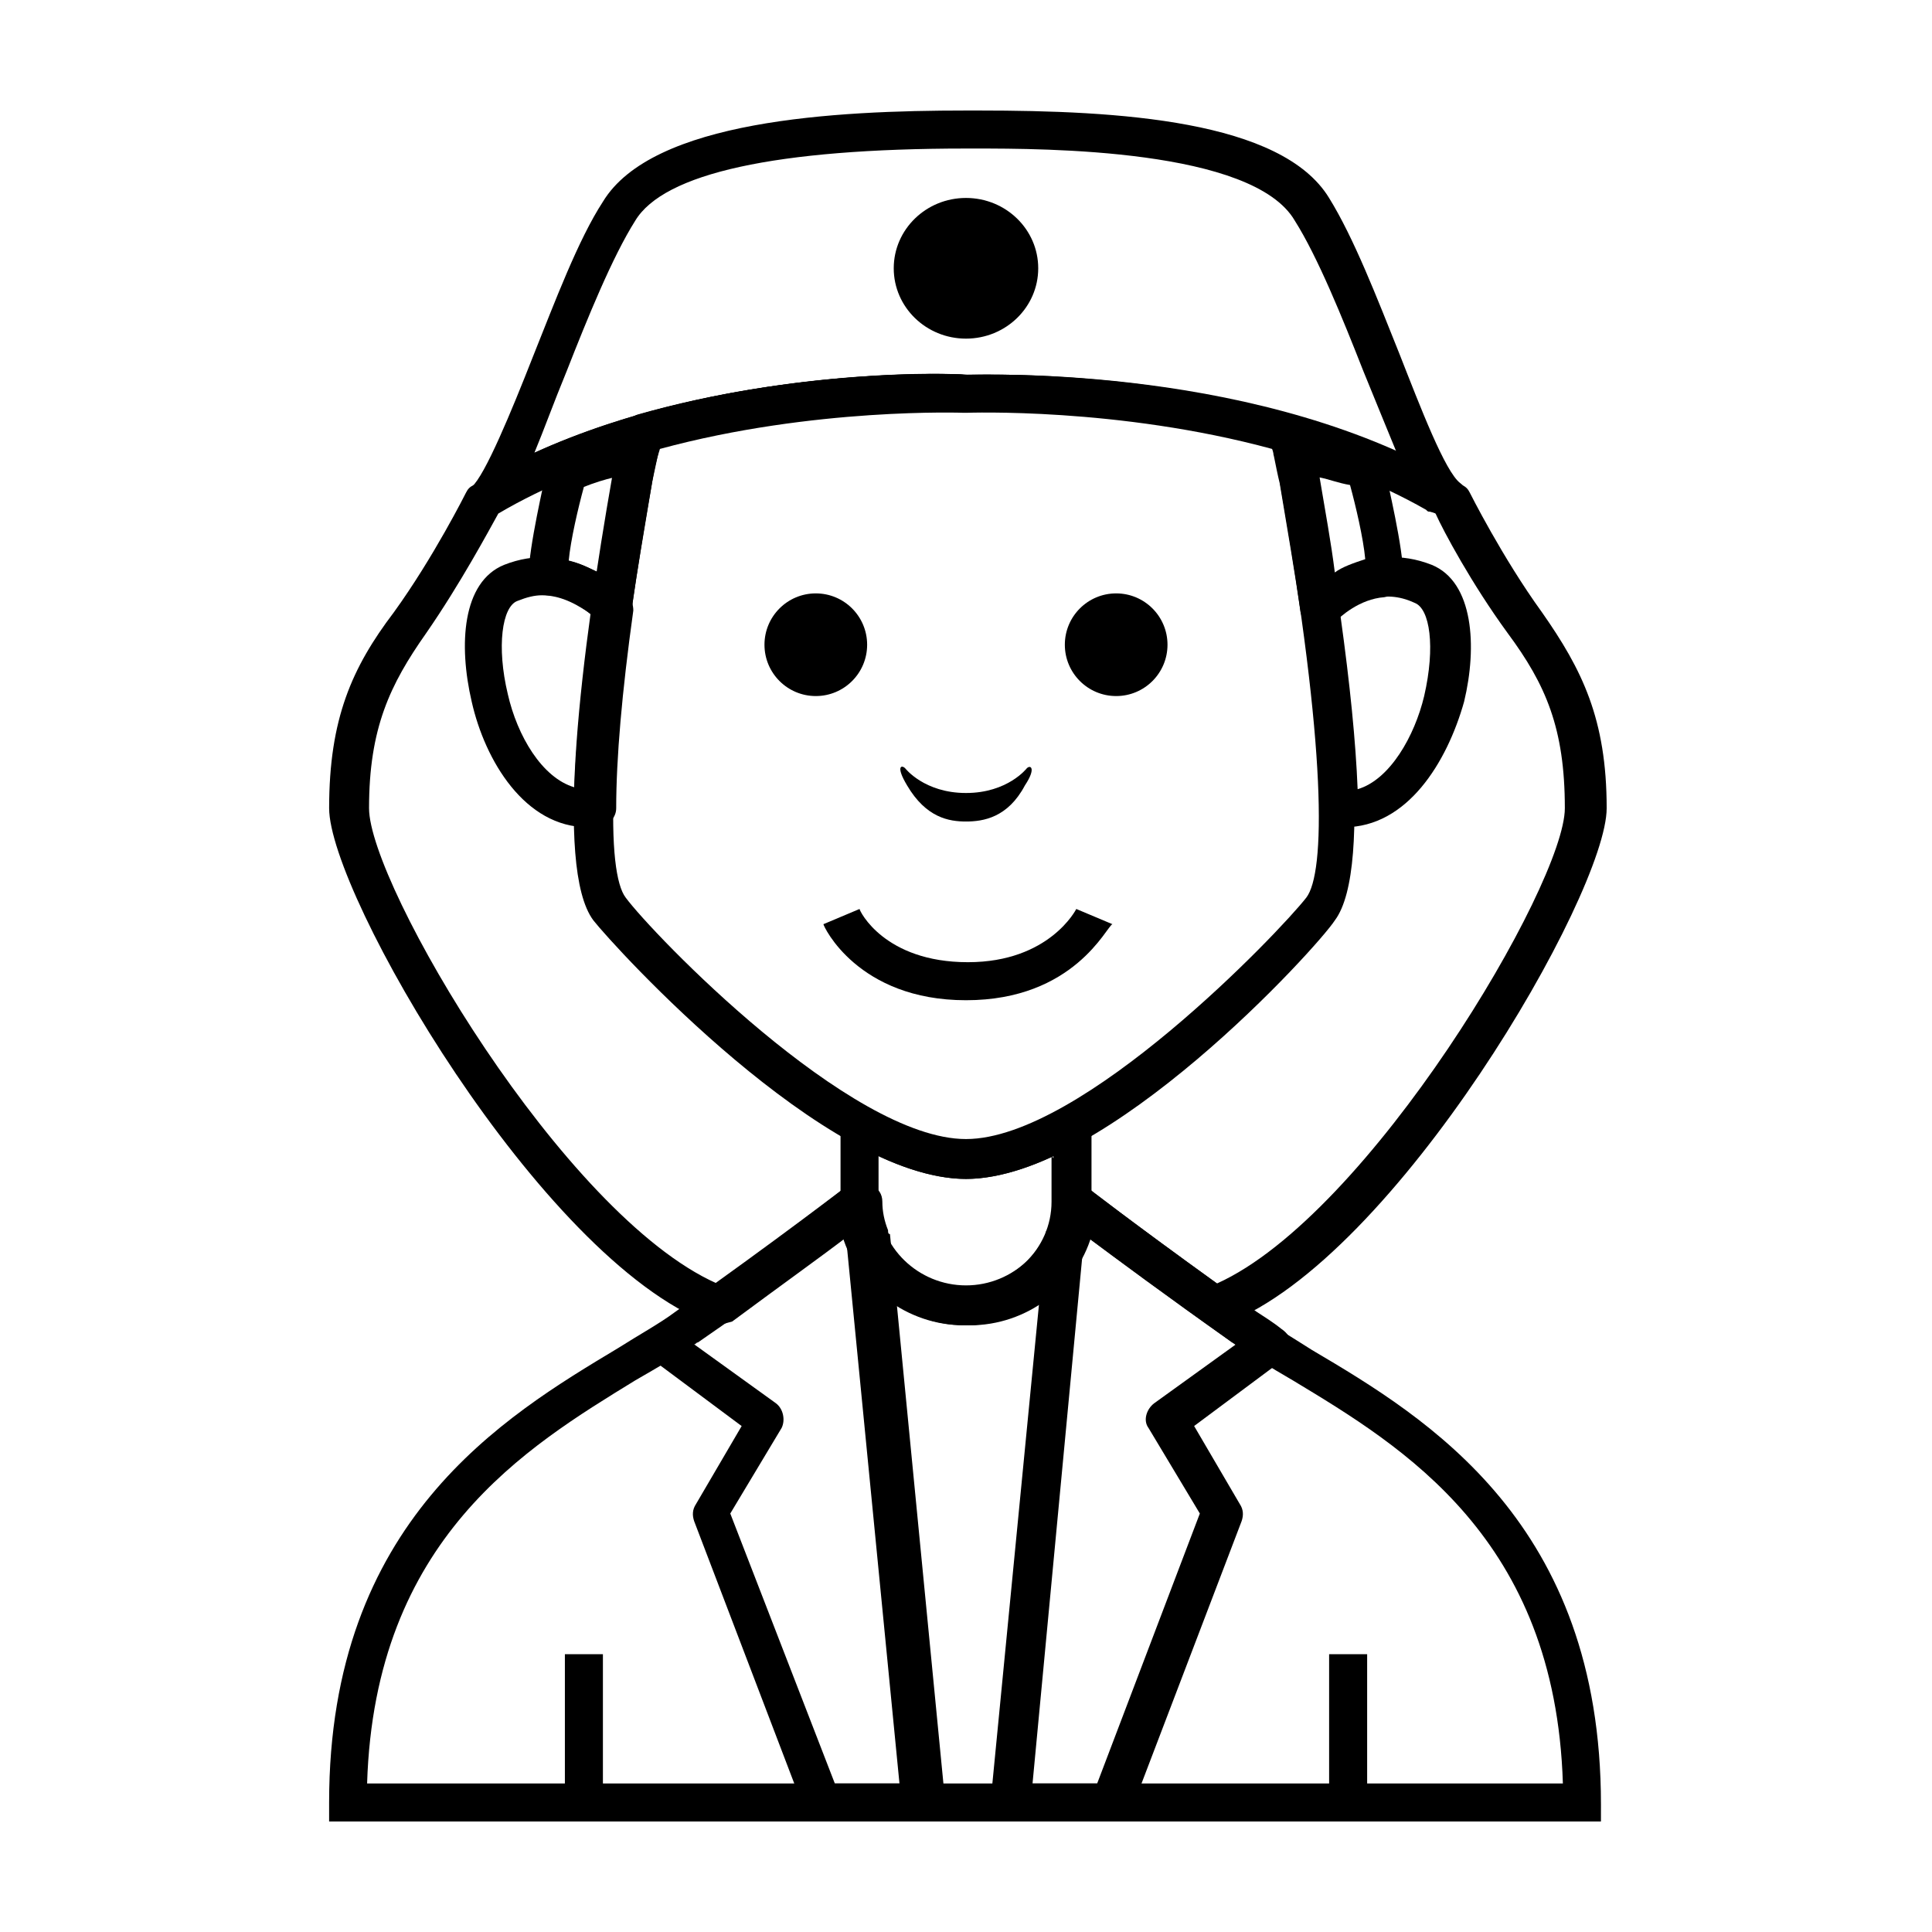 <?xml version="1.0" encoding="UTF-8"?>
<!-- Uploaded to: ICON Repo, www.svgrepo.com, Generator: ICON Repo Mixer Tools -->
<svg fill="#000000" width="800px" height="800px" version="1.1" viewBox="144 144 512 512" xmlns="http://www.w3.org/2000/svg">
 <g>
  <path d="m334 495.22c-0.504 0-1.008 0-2.016-0.504-44.84-17.129-100.76-113.86-100.76-136.53 0-23.68 6.047-37.281 17.129-51.891 10.578-14.609 19.145-31.738 19.145-31.738 0.504-1.008 1.008-1.512 2.016-2.016 51.891-31.738 125.45-29.727 130.99-29.223 5.543 0 78.594-2.519 130.99 29.223 1.008 0.504 1.512 1.008 2.016 2.016 0 0 8.566 17.129 19.145 31.738 10.578 15.113 17.129 28.215 17.129 51.891 0 22.672-55.922 119.4-100.76 136.53-1.512 0.504-3.527 0.504-5.039-0.504-13.602-9.574-24.184-17.633-30.73-22.672-4.031 13.602-17.129 23.68-32.242 23.68s-28.215-10.078-32.242-23.68c-6.551 5.039-17.129 12.594-30.73 22.672-2.023 0.504-3.031 1.008-4.039 1.008zm37.785-38.289c1.008 0 1.512 0 2.016 0.504 2.016 1.008 3.023 2.519 3.023 4.535 0 12.594 10.578 22.672 23.176 22.672 12.594 0 23.176-10.078 23.176-22.672 0-2.016 1.008-4.031 3.023-4.535 1.512-0.504 3.527-0.504 5.039 0.504 0.504 0.504 13.602 10.578 35.266 26.199 40.305-18.137 92.195-105.8 92.195-125.95 0-21.16-5.039-32.746-15.113-46.352-9.574-13.098-17.129-27.207-19.145-31.738-50.383-29.727-123.43-27.207-123.94-27.207h-0.504c-0.504 0-73.555-2.519-123.94 27.207-2.519 4.535-10.078 18.641-19.145 31.738-9.574 13.602-15.113 25.191-15.113 46.352 0 20.152 51.387 107.82 92.195 125.95 21.664-15.617 34.762-26.199 35.266-26.199 0-0.504 1.512-1.008 2.519-1.008z"/>
  <path d="m373.8 314.86c0 7.512-6.09 13.602-13.602 13.602-7.516 0-13.605-6.09-13.605-13.602s6.09-13.605 13.605-13.605c7.512 0 13.602 6.094 13.602 13.605"/>
  <path d="m453.4 314.86c0 7.512-6.09 13.602-13.602 13.602-7.516 0-13.605-6.09-13.605-13.602s6.09-13.605 13.605-13.605c7.512 0 13.602 6.094 13.602 13.605"/>
  <path d="m416.12 347.6s-5.039 6.551-16.121 6.551-16.121-6.551-16.121-6.551c-1.008-1.008-2.519-0.504 0.504 4.535 5.039 8.566 11.082 9.574 15.617 9.574s11.082-1.008 15.617-9.574c3.023-4.535 1.512-5.543 0.504-4.535z"/>
  <path d="m299.74 363.22c-16.625 0-27.207-17.633-30.73-33.25-3.527-15.113-2.519-31.738 8.566-36.273 16.625-6.551 29.223 4.535 32.746 8.062 1.008 1.008 1.512 2.519 1.512 4.031-3.023 21.664-4.535 39.297-4.535 52.395 0 2.519-2.016 4.535-4.535 5.039-1.516-0.004-2.519-0.004-3.023-0.004zm-12.094-61.465c-2.016 0-4.031 0.504-6.551 1.512-4.031 1.512-5.543 12.09-2.519 24.688 2.519 11.082 9.07 22.168 17.633 24.688 0.504-12.594 2.016-27.711 4.535-45.848-3.019-2.016-7.555-5.039-13.098-5.039z"/>
  <path d="m500.26 363.22h-2.016c-2.519 0-4.535-2.519-4.535-5.039 0-13.098-1.512-30.73-4.535-52.395 0-1.512 0.504-3.023 1.512-4.031 3.527-3.527 16.121-14.609 32.746-8.062 11.082 4.535 12.09 21.664 8.566 36.273-4.535 16.125-15.113 33.254-31.738 33.254zm-1.008-55.922c2.519 18.137 4.031 33.25 4.535 45.848 8.566-2.519 15.113-14.105 17.633-24.688 3.023-13.098 1.512-23.176-2.519-24.688-8.566-4.027-15.617 0-19.648 3.527z"/>
  <path d="m568.77 626.71h-337.55v-5.039c0-74.562 46.352-102.27 76.578-120.41 5.543-3.527 11.082-6.551 15.113-9.574 27.711-19.648 45.344-33.25 45.344-33.25l8.062-6.551v10.578c0 12.594 10.578 22.672 23.176 22.672 12.594 0 23.176-10.078 23.176-22.672v-12.09l8.566 8.566c2.016 1.512 19.145 14.609 45.344 33.25 4.535 3.023 9.574 6.047 15.113 9.574 30.73 18.137 76.578 45.848 76.578 120.41l-0.004 4.535zm-327.48-10.074h316.89c-2.016-64.992-42.32-89.176-71.539-106.81-6.047-3.527-11.082-6.551-16.121-10.078-17.129-12.09-30.73-22.168-38.793-28.215-4.031 13.602-17.129 23.68-32.242 23.68-15.113 0-28.215-10.078-32.242-23.68-7.559 5.543-21.16 16.121-38.793 28.215-4.535 3.527-10.078 6.551-16.121 10.078-28.723 17.633-69.027 41.816-71.043 106.81z"/>
  <path d="m400 495.22c-18.641 0-33.25-14.609-33.25-32.746v-28.719l7.559 4.031c10.078 5.543 18.641 8.566 25.695 8.566 7.055 0 15.617-3.023 25.695-8.566l7.559-4.031v28.719c-0.008 17.633-14.617 32.746-33.258 32.746zm-23.176-44.84v12.09c0 12.594 10.578 22.672 23.176 22.672 12.594 0 23.176-10.078 23.176-22.672l-0.004-12.09c-8.566 4.031-16.625 6.047-23.176 6.047-6.547 0-14.609-2.016-23.172-6.047z"/>
  <path d="m293.7 582.38h10.078v39.297h-10.078z"/>
  <path d="m496.23 582.38h10.078v39.297h-10.078z"/>
  <path d="m400 409.07c-28.719 0-37.785-19.648-37.785-20.152l9.574-4.031c0 0.504 6.551 14.105 28.719 14.105 21.664 0 28.719-14.105 28.719-14.105l9.574 4.031c-1.52 0.504-10.086 20.152-38.801 20.152z"/>
  <path d="m493.71 310.32h-1.512c-2.016-0.504-3.023-2.016-3.527-4.031-1.512-10.578-3.527-22.168-5.543-34.258-0.504-2.016-1.008-4.535-1.512-7.055-0.504-1.512 0-3.527 1.512-5.039 1.512-1.008 3.023-1.512 5.039-1.512 6.551 1.512 13.098 3.527 19.145 5.543 1.512 0.504 3.023 2.016 3.527 3.527 1.008 5.039 5.039 21.664 5.039 29.223v0.504c0 2.519-2.016 4.535-5.039 5.039-6.551 0.504-11.586 5.039-13.602 7.055-0.504 0.5-2.016 1.004-3.527 1.004zm0-39.801c1.512 9.07 3.023 17.129 4.031 25.191 2.016-1.512 5.039-2.519 8.062-3.527-0.504-5.543-2.519-14.105-4.031-19.648-3.023-0.504-5.543-1.512-8.062-2.016z"/>
  <path d="m306.29 310.32c-1.512 0-2.519-0.504-3.527-1.512-2.016-2.016-7.055-6.551-13.602-7.055-2.519 0-4.535-2.016-5.039-5.039v-0.504c0-7.055 4.031-24.184 5.039-29.223 0.504-1.512 1.512-3.023 3.527-3.527 6.551-2.016 12.594-3.527 19.145-5.543 1.512-0.504 3.527 0 5.039 1.512 1.512 1.008 2.016 3.023 1.512 5.039-0.504 2.519-1.008 4.535-1.512 7.055-2.016 12.09-4.031 23.68-5.543 34.258-0.504 2.016-1.512 3.527-3.527 4.031-0.504 0.508-1.008 0.508-1.512 0.508zm-11.586-17.633c3.023 0.504 5.543 2.016 8.062 3.023 1.008-8.062 2.519-16.625 4.031-25.191-2.519 0.504-5.543 1.512-8.062 2.519-1.512 5.543-3.527 14.105-4.031 19.648z"/>
  <path d="m419.14 215.1c0 10.293-8.574 18.641-19.145 18.641-10.574 0-19.145-8.348-19.145-18.641 0-10.297 8.57-18.641 19.145-18.641 10.57 0 19.145 8.344 19.145 18.641"/>
  <path d="m387.91 626.71h-26.199c-2.016 0-4.031-1.512-4.535-3.023l-29.223-76.578c-0.504-1.512-0.504-3.023 0.504-4.535l12.09-20.656-23.68-17.633c-1.512-1.008-2.016-2.519-2.016-4.031 0-1.512 1.008-3.023 2.519-4.031 2.519-1.512 5.039-3.023 6.551-4.535 27.711-19.648 45.344-33.25 45.344-33.25 1.512-1.008 3.527-1.512 5.543-0.504 2.016 1.008 3.023 2.519 3.023 4.535 0 2.519 0.504 5.039 1.512 7.559 0 0.504 0 1.008 0.504 1.008l14.609 150.14c0 1.512-0.504 3.023-1.512 4.031-2.012 1.008-3.523 1.508-5.035 1.508zm-22.672-10.074h17.129l-14.105-144.09c0-0.504 0-0.504-0.504-1.008-7.559 5.543-21.16 16.121-38.793 28.215-0.504 0-0.504 0.504-1.008 0.504l21.664 15.617c2.016 1.512 2.519 4.535 1.512 6.551l-13.602 22.672z"/>
  <path d="m438.29 626.71h-26.199c-1.512 0-3.023-0.504-4.031-1.512-1.008-1.008-1.512-2.519-1.512-4.031l14.609-150.14c0-0.504 0-1.008 0.504-1.008 1.008-2.519 1.512-5.039 1.512-7.559 0-2.016 1.008-3.527 3.023-4.535 2.016-1.008 4.031-0.504 5.543 0.504 0 0 17.633 13.602 45.344 33.25 1.512 1.008 4.031 2.519 6.551 4.535 1.512 1.008 2.519 2.519 2.519 4.031s-0.504 3.023-2.016 4.031l-23.68 17.633 12.09 20.656c1.008 1.512 1.008 3.023 0.504 4.535l-29.223 76.578c-1.508 1.52-3.523 3.027-5.539 3.027zm-20.656-10.074h17.129l27.207-71.539-13.602-22.672c-1.512-2.016-0.504-5.039 1.512-6.551l21.664-15.617c-0.504 0-0.504-0.504-1.008-0.504-17.633-12.594-31.234-22.672-38.793-28.215 0 0.504 0 0.504-0.504 1.008z"/>
  <path d="m272.03 282.11c-1.512 0-3.023-1.008-4.031-2.016-1.512-2.016-1.008-5.039 1.008-7.055 3.527-3.023 10.578-20.152 16.121-34.258 6.047-15.113 12.09-31.234 18.641-41.312 13.102-21.66 61.465-24.18 96.23-24.18h2.519 1.008c36.777 0 80.105 2.519 92.699 23.176 6.551 10.578 12.594 26.199 18.641 41.312 5.543 14.105 12.09 31.234 16.121 34.258 2.016 1.512 2.519 4.535 1.512 6.551-1.512 2.016-4.031 3.023-6.551 2.016 0 0-1.008-0.504-3.023-1.008-0.504 0-0.504 0-1.008-0.504-50.383-28.719-121.42-26.199-122.43-26.199h-0.504c-0.504 0-75.066-2.519-124.95 27.711-0.5 1.004-1.004 1.508-2.012 1.508zm134.01-38.793c17.633 0 66.504 2.016 108.32 21.16-2.519-6.047-5.543-13.602-9.07-22.168-5.543-14.105-12.09-30.23-18.137-39.801-11.082-19.145-66.5-19.145-84.641-19.145h-2.516c-50.383 0-80.105 6.551-87.664 19.145-6.047 9.574-12.594 25.695-18.137 39.801-3.527 8.566-6.047 15.617-8.566 21.664 49.879-22.672 109.33-21.16 114.36-20.656h6.047z"/>
  <path d="m400 456.43c-37.281 0-93.203-61.465-98.746-68.52-10.578-14.105-3.023-72.043 5.039-117.89 1.008-4.535 2.016-8.566 3.023-12.594 0.504-1.512 2.016-3.023 3.527-3.527 42.32-12.09 83.129-11.082 86.656-10.578 3.527 0 44.336-1.512 86.656 10.578 1.512 0.504 3.023 1.512 3.527 3.527 1.512 4.031 2.519 8.062 3.023 12.594 8.062 45.848 15.617 103.79 5.039 117.89-4.543 7.055-60.465 68.52-97.746 68.52zm-81.113-193.46c-1.008 3.023-1.512 5.543-2.016 8.566-12.594 71.039-12.09 103.79-7.055 110.34 7.055 9.574 59.449 63.984 90.184 63.984 30.73 0 83.129-54.914 90.184-63.984 5.039-6.551 5.543-38.793-7.055-110.34-0.504-3.023-1.008-6.047-2.016-8.566-40.809-11.082-80.609-9.574-81.113-9.574h-0.504c0 0.004-39.801-1.508-80.609 9.574z"/>
 </g>
</svg>